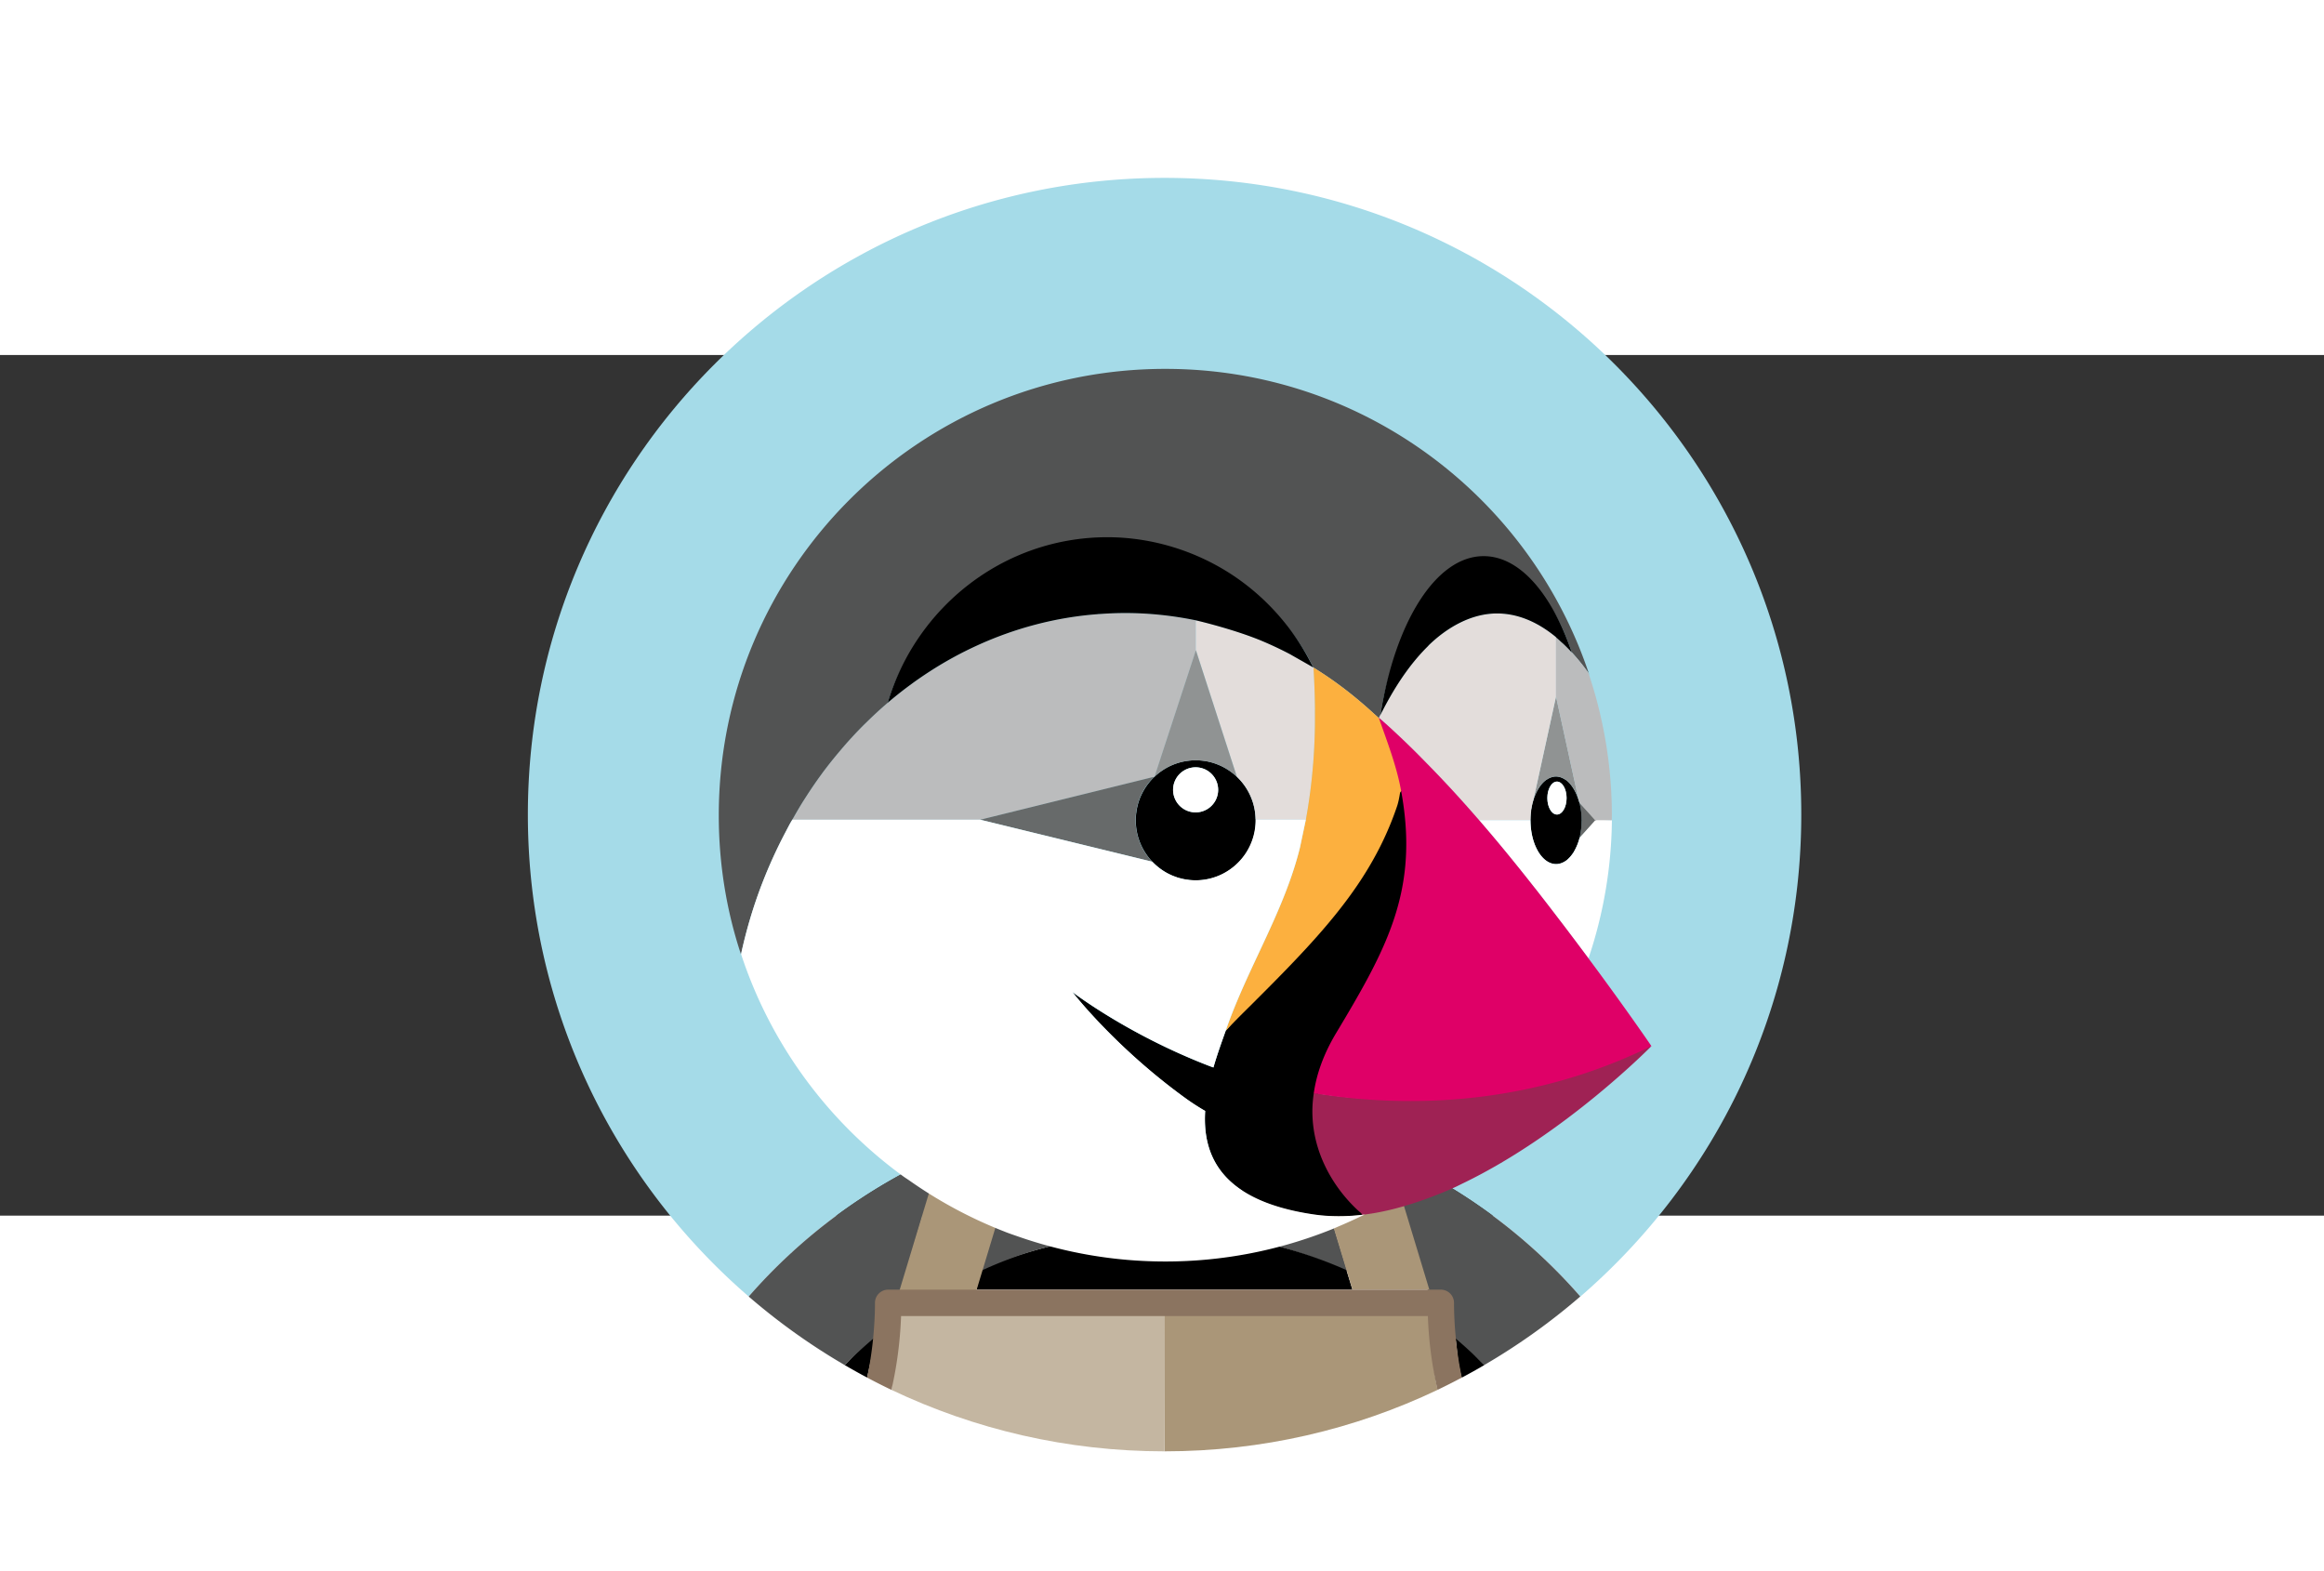 <?xml version="1.0" encoding="UTF-8" standalone="no"?>
<svg
   width="23.674"
   height="16"
   viewBox="0 0 44.242 16.384"
   preserveAspectRatio="xMidYMid"
   version="1.1"
   id="svg80"
   sodipodi:docname="prestashop-test.svg"
   inkscape:version="1.1.2 (0a00cf5339, 2022-02-04)"
   xmlns:inkscape="http://www.inkscape.org/namespaces/inkscape"
   xmlns:sodipodi="http://sodipodi.sourceforge.net/DTD/sodipodi-0.dtd"
   xmlns="http://www.w3.org/2000/svg"
   xmlns:svg="http://www.w3.org/2000/svg">
  <rect x="0" y="0" width="44.242" height="16.384" fill="#333333" stroke="none"/>
  <defs
     id="defs84" />
  <sodipodi:namedview
     id="namedview82"
     pagecolor="#ffffff"
     bordercolor="#666666"
     borderopacity="1.0"
     inkscape:pageshadow="2"
     inkscape:pageopacity="0.0"
     inkscape:pagecheckerboard="false"
     showgrid="false"
     inkscape:snap-page="true"
     width="249px"
     inkscape:zoom="3.376"
     inkscape:cx="40.136256"
     inkscape:cy="-21.475118"
     inkscape:window-width="1862"
     inkscape:window-height="1016"
     inkscape:window-x="58"
     inkscape:window-y="27"
     inkscape:window-maximized="1"
     inkscape:current-layer="svg80"
     height="15.674px" />
  <path
     d="m 17.906,15.228 c 0.194,-0.086 0.39,-0.165 0.588,-0.24 0.223,-0.084 0.449,-0.163 0.677,-0.232 0.284,-0.086 0.571,-0.163 0.861,-0.225 a 10.682,10.682 0 0 1 1.187,-0.183 37.103,37.103 0 0 1 -0.739,2.099 6.966,6.966 0 0 1 0.021,0.406 8.612,8.612 0 0 1 1.669,-0.164 c 0.571,0 1.129,0.057 1.669,0.164 a 6.966,6.966 0 0 1 0.021,-0.406 37.029,37.029 0 0 1 -0.739,-2.099 c 0.399,0.039 0.795,0.1 1.187,0.183 0.29,0.062 0.577,0.139 0.861,0.225 0.228,0.069 0.454,0.148 0.677,0.232 0.198,0.074 0.394,0.154 0.588,0.24 a 10.518,10.518 0 0 1 3.652,2.696 c 2.574,-2.223 4.205,-5.507 4.205,-9.175 0,-6.694 -5.427,-12.121 -12.121,-12.121 -6.694,0 -12.121,5.427 -12.121,12.121 0,3.668 1.631,6.952 4.205,9.175 a 10.518,10.518 0 0 1 3.653,-2.696"
     fill="#a5dbe8"
     id="path2"
     style="stroke-width:1" />
  <path
     d="m 26.432,15.228 0.752,2.587 0.213,0.01 c 0.139,0 0.236,0.036 0.236,0.175 0,0.23 0.012,0.489 0.034,0.715 0.187,0.159 0.416,0.339 0.589,0.513 a 12.15,12.15 0 0 0 1.828,-1.305 10.518,10.518 0 0 0 -3.652,-2.696 m -1.471,-0.026 0.884,-0.214 c -0.223,-0.084 -0.449,-0.163 -0.677,-0.232 -0.284,-0.086 -0.571,-0.163 -0.861,-0.225 a 10.682,10.682 0 0 0 -1.187,-0.183 37.029,37.029 0 0 0 0.739,2.099 6.966,6.966 0 0 0 -0.021,0.406 c 0.626,0.123 1.242,0.338 1.811,0.59 l -0.687,-2.241"
     fill="#525353"
     id="path4"
     style="stroke-width:1" />
  <path
     d="m 16.081,19.229 c 0.141,0.082 0.283,0.162 0.427,0.238 0.051,-0.243 0.131,-0.579 0.156,-0.829 -0.188,0.159 -0.41,0.416 -0.583,0.591 m 9.553,-1.808 a 8.506,8.506 0 0 0 -1.796,-0.567 8.612,8.612 0 0 0 -1.669,-0.164 c -0.571,0 -1.129,0.057 -1.669,0.164 -0.626,0.123 -1.279,0.311 -1.848,0.562 l -0.061,0.377 h 7.155 l -0.113,-0.372"
     id="path6"
     style="stroke-width:1" />
  <path
     d="m 16.642,18.71 c 0.022,-0.226 0.038,-0.427 0.038,-0.658 0,-0.138 0.095,-0.227 0.234,-0.227 l 0.227,-0.008 0.765,-2.589 a 10.518,10.518 0 0 0 -3.653,2.696 12.15,12.15 0 0 0 1.828,1.305 8.645,8.645 0 0 1 0.541,-0.501"
     fill="#525353"
     id="path8"
     style="stroke-width:1" />
  <path
     d="m 27.761,19.17 c 0.049,0.246 0.06,0.295 0.069,0.297 A 11.955,11.955 0 0 0 28.257,19.229 8.806,8.806 0 0 0 27.711,18.723 l 0.05,0.448"
     id="path10"
     style="stroke-width:1" />
  <path
     d="m 25.634,17.421 0.113,0.372 h 1.463 l -0.777,-2.565 a 10.704,10.704 0 0 0 -0.588,-0.24 l -0.884,0.214 0.672,2.219"
     fill="#aa9678"
     id="path12"
     style="stroke-width:1" />
  <path
     d="m 17.154,18.311 c 0.008,-0.005 0.015,-0.011 0.023,-0.016 h -0.022 c -1.89e-4,0.005 -7.37e-4,0.011 -0.001,0.016"
     fill="#c4b6a1"
     id="path14"
     style="stroke-width:1" />
  <path
     d="m 27.183,18.295 h -0.022 l 0.023,0.016 c -1.9e-4,-0.005 -6.76e-4,-0.011 -8.86e-4,-0.016"
     fill="#aa9678"
     id="path16"
     style="stroke-width:1" />
  <path
     d="m 27.158,18.257 -4.999,0.006 0.01,2.608 c 1.861,0 3.623,-0.42 5.198,-1.17 -0.103,-0.452 -0.113,-0.939 -0.13,-1.412 -0.008,-0.005 -0.079,-0.031 -0.079,-0.031"
     fill="#aa9678"
     id="path18"
     style="stroke-width:1" />
  <path
     d="m 22.161,18.274 c 0,0 -5.027,-0.006 -5.035,-7.97e-4 -0.017,0.474 -0.114,1.036 -0.155,1.428 1.575,0.749 3.338,1.17 5.198,1.17 l 0.003,-2.588 -0.011,-0.008"
     fill="#c4b6a1"
     id="path20"
     style="stroke-width:1" />
  <path
     d="m 22.169,18.044 h 9.5e-5 v 0.251 h -9.5e-5 z"
     fill="#786453"
     id="path22"
     style="stroke-width:1" />
  <path
     d="M 25.639,16.064"
     fill="#525353"
     id="path24"
     style="stroke-width:1" />
  <path
     d="m 25.918,16.34 0.003,0.008 -0.003,-0.008 c 0,0 -0.123,-0.097 -0.279,-0.277 0.156,0.179 0.279,0.277 0.279,0.277"
     fill="#aa9678"
     id="path26"
     style="stroke-width:1" />
  <path
     d="m 29.622,5.373 v 4.43e-4 -4.43e-4 m 0.488,3.49 9.5e-5,-0.004 -9.5e-5,0.004"
     fill="#ffffff"
     id="path28"
     style="stroke-width:1" />
  <path
     d="m 30.11,8.86 -9.5e-5,-0.003 9.5e-5,0.003"
     fill="#bbbcbd"
     id="path30"
     style="stroke-width:1" />
  <path
     d="m 30.096,8.671 c 4.43e-4,0.003 0.001,0.006 0.002,0.009 2.27e-4,0.002 8.86e-4,0.004 0.001,0.006 v 6.75e-4 c 0.006,0.046 0.008,0.095 0.009,0.143 1.89e-4,0.009 0.002,0.017 0.002,0.026 l 9.6e-5,0.003 -9.6e-5,0.004 c -9.3e-5,0.01 -0.002,0.019 -0.002,0.028 a 1.444,1.444 0 0 1 -0.009,0.141 v 6.75e-4 l -0.001,0.007 c -4.43e-4,0.004 -0.002,0.007 -0.002,0.011 a 1.301,1.301 0 0 1 -0.027,0.143 l -1.91e-4,6.75e-4 v 9.4e-5 l 0.002,-0.002 6.75e-4,-0.002 v 9.3e-5 l 0.317,-0.332 -0.32,-0.335 9.3e-5,6.74e-4 c 0.012,0.047 0.021,0.096 0.028,0.146"
     fill="#676a6a"
     id="path32"
     style="stroke-width:1" />
  <path
     d="m 30.096,9.05 c 8.86e-4,-0.006 0.002,-0.012 0.003,-0.018 0.006,-0.045 0.008,-0.093 0.009,-0.141 9.3e-5,-0.011 0.002,-0.021 0.002,-0.032 0,-0.01 -0.002,-0.02 -0.002,-0.03 a 1.412,1.412 0 0 0 -0.009,-0.143 c -6.75e-4,-0.005 -0.002,-0.01 -0.003,-0.016 a 1.285,1.285 0 0 0 -0.028,-0.146 c -0.004,-0.016 -0.01,-0.031 -0.015,-0.046 -0.029,-0.095 -0.068,-0.179 -0.114,-0.248 a 0.754,0.754 0 0 0 -0.058,-0.076 0.492,0.492 0 0 0 -0.063,-0.058 c -0.008,-0.006 -0.017,-0.011 -0.026,-0.016 a 0.356,0.356 0 0 0 -0.084,-0.041 0.294,0.294 0 0 0 -0.087,-0.015 c -0.03,0 -0.059,0.006 -0.087,0.015 a 0.353,0.353 0 0 0 -0.084,0.041 c -0.008,0.005 -0.017,0.01 -0.025,0.016 a 0.5,0.5 0 0 0 -0.102,0.107 0.637,0.637 0 0 0 -0.019,0.027 c -0.046,0.07 -0.086,0.153 -0.114,0.248 l -0.004,0.011 c -0.013,0.044 -0.023,0.089 -0.031,0.136 -0.002,0.014 -0.006,0.028 -0.008,0.043 -0.008,0.053 -0.011,0.108 -0.012,0.164 -9.5e-5,0.008 -0.001,0.015 -0.001,0.023 h 0.002 c 0,0.462 0.218,0.836 0.488,0.836 0.046,0 0.091,-0.012 0.134,-0.033 a 0.395,0.395 0 0 0 0.072,-0.045 c 0.009,-0.007 0.018,-0.016 0.027,-0.025 0.021,-0.02 0.042,-0.043 0.061,-0.068 0.013,-0.018 0.027,-0.035 0.039,-0.055 0.008,-0.013 0.015,-0.026 0.022,-0.04 0.014,-0.025 0.027,-0.051 0.038,-0.079 0.004,-0.01 0.009,-0.02 0.013,-0.03 0.015,-0.039 0.028,-0.08 0.039,-0.123 0.012,-0.046 0.02,-0.094 0.027,-0.143 z M 29.64,8.748 c -0.101,0 -0.183,-0.14 -0.183,-0.314 0,-0.173 0.082,-0.313 0.183,-0.313 0.101,0 0.183,0.14 0.183,0.313 0,0.173 -0.082,0.314 -0.183,0.314 z"
     id="path34"
     style="stroke-width:1" />
  <path
     d="m 29.64,8.121 c -0.101,0 -0.183,0.14 -0.183,0.313 0,0.173 0.082,0.314 0.183,0.314 0.101,0 0.183,-0.14 0.183,-0.314 0,-0.173 -0.082,-0.313 -0.183,-0.313"
     fill="#ffffff"
     id="path36"
     style="stroke-width:1" />
  <path
     d="m 29.19,8.478 c 0.029,-0.095 0.068,-0.179 0.114,-0.248 0.006,-0.009 0.013,-0.018 0.019,-0.027 A 0.493,0.493 0 0 1 29.426,8.096 c 0.008,-0.006 0.017,-0.011 0.025,-0.016 a 0.349,0.349 0 0 1 0.084,-0.041 c 0.028,-0.009 0.057,-0.015 0.087,-0.015 0.03,0 0.059,0.006 0.087,0.015 a 0.356,0.356 0 0 1 0.084,0.041 c 0.009,0.005 0.017,0.01 0.026,0.016 0.022,0.017 0.043,0.036 0.063,0.058 a 0.754,0.754 0 0 1 0.058,0.076 c 0.046,0.07 0.086,0.153 0.114,0.248 v 1.91e-4 l -0.432,-1.977 -0.432,1.977 h 9.6e-5"
     fill="#909393"
     id="path38"
     style="stroke-width:1" />
  <path
     d="m 23.902,8.841 c -4.43e-4,-0.04 -0.003,-0.079 -0.008,-0.118 -9.6e-5,-4.43e-4 -2.28e-4,-0.001 -2.28e-4,-0.002 a 1.157,1.157 0 0 0 -0.019,-0.113 l -6.74e-4,-0.003 a 1.137,1.137 0 0 0 -0.03,-0.107 l -8.86e-4,-0.002 a 1.083,1.083 0 0 0 -0.04,-0.103 c -1.88e-4,-6.74e-4 -6.75e-4,-0.001 -8.86e-4,-0.002 a 1.148,1.148 0 0 0 -0.61,-0.591 l -0.003,-0.001 a 1.133,1.133 0 0 0 -0.204,-0.062 c -0.002,-2.27e-4 -0.004,-4.43e-4 -0.005,-6.75e-4 a 1.135,1.135 0 0 0 -0.219,-0.021 c -0.074,0 -0.145,0.008 -0.215,0.021 l -0.007,0.001 c -0.069,0.014 -0.136,0.034 -0.201,0.06 l -0.005,0.002 a 1.132,1.132 0 0 0 -0.186,0.097 c -0.059,0.038 -0.114,0.081 -0.165,0.129 l -0.001,0.004 -0.004,8.86e-4 a 1.157,1.157 0 0 0 -0.207,0.265 l -0.002,0.004 c -0.017,0.03 -0.032,0.061 -0.047,0.093 -0.002,0.004 -0.004,0.007 -0.005,0.01 -0.013,0.029 -0.024,0.06 -0.035,0.091 -0.002,0.006 -0.005,0.012 -0.006,0.018 -0.009,0.029 -0.016,0.058 -0.023,0.088 -0.002,0.009 -0.004,0.017 -0.006,0.025 -0.006,0.029 -0.01,0.059 -0.014,0.089 -0.001,0.009 -0.003,0.018 -0.004,0.027 a 1.137,1.137 0 0 0 0.016,0.34 c 1.91e-4,0.001 2.28e-4,0.003 6.76e-4,0.004 0.014,0.071 0.035,0.14 0.062,0.206 4.42e-4,8.86e-4 4.42e-4,0.002 0.001,0.003 a 1.146,1.146 0 0 0 0.233,0.356 c 0.078,0.081 0.167,0.15 0.265,0.206 l 0.001,8.85e-4 c 0.031,0.017 0.062,0.033 0.095,0.047 0.003,0.001 0.005,0.003 0.008,0.004 0.03,0.013 0.061,0.024 0.092,0.035 0.005,0.002 0.01,0.004 0.016,0.006 0.029,0.009 0.059,0.017 0.088,0.023 0.008,0.002 0.016,0.004 0.024,0.006 0.029,0.006 0.059,0.01 0.089,0.014 0.009,0.001 0.018,0.003 0.027,0.004 a 1.139,1.139 0 0 0 0.757,-0.189 1.149,1.149 0 0 0 0.309,-0.308 1.139,1.139 0 0 0 0.195,-0.639 c 0,-0.003 -4.43e-4,-0.005 -4.43e-4,-0.008 -9.3e-5,-0.003 -4.43e-4,-0.006 -4.43e-4,-0.009 z m -1.141,-0.134 a 0.429,0.429 0 1 1 9.5e-5,-0.858 0.429,0.429 0 0 1 -9.5e-5,0.858 z"
     id="path40"
     style="stroke-width:1" />
  <path
     d="m 22.761,7.849 a 0.429,0.429 0 1 0 0,0.858 0.429,0.429 0 0 0 0,-0.858"
     fill="#ffffff"
     id="path42"
     style="stroke-width:1" />
  <path
     d="m 21.975,8.03 0.004,-8.86e-4 0.001,-0.004 0.787,-2.405 v -0.563 l -9.3e-5,-0.006 a 6.703,6.703 0 0 0 -1.349,-0.139 c -0.154,0 -0.307,0.006 -0.458,0.017 -0.022,0.002 -0.044,0.003 -0.066,0.004 -0.789,0.06 -1.567,0.266 -2.287,0.594 -0.617,0.282 -1.191,0.653 -1.707,1.093 v 9.3e-5 l -8.86e-4,6.76e-4 a 7.532,7.532 0 0 0 -0.401,0.369 c -0.024,0.024 -0.049,0.047 -0.073,0.071 a 8.103,8.103 0 0 0 -0.354,0.381 c -0.025,0.029 -0.049,0.058 -0.073,0.086 a 8.373,8.373 0 0 0 -0.332,0.415 c -0.009,0.012 -0.017,0.024 -0.026,0.036 a 8.498,8.498 0 0 0 -0.289,0.421 c -0.018,0.028 -0.037,0.056 -0.054,0.084 -0.075,0.119 -0.144,0.241 -0.214,0.363 h 3.583 l 3.309,-0.817"
     fill="#bbbcbd"
     id="path44"
     style="stroke-width:1" />
  <path
     d="m 25,7.76 c 0.007,-0.094 0.013,-0.188 0.018,-0.282 0.006,-0.127 0.011,-0.254 0.013,-0.382 0.002,-0.099 0.002,-0.198 0.001,-0.296 0,-0.029 6.75e-4,-0.057 4.42e-4,-0.086 a 15.184,15.184 0 0 0 -0.028,-0.764 l -0.002,-0.001 -8.86e-4,-0.002 A 68.262,68.262 0 0 0 24.717,5.784 l -0.007,-0.004 -0.074,-0.042 -0.001,-6.75e-4 -0.051,-0.029 -0.01,-0.006 a 2.556,2.556 0 0 0 -0.037,-0.02 7.046,7.046 0 0 0 -0.504,-0.237 c -0.408,-0.172 -0.956,-0.323 -1.266,-0.396 v 0.569 l 0.78,2.409 8.86e-4,0.002 c 0.08,0.077 0.15,0.165 0.205,0.262 v 9.5e-5 c 0.018,0.032 0.035,0.065 0.05,0.098 4.43e-4,6.75e-4 6.75e-4,0.001 8.86e-4,0.002 0.015,0.034 0.028,0.068 0.04,0.103 l 8.86e-4,0.002 c 0.012,0.035 0.021,0.071 0.03,0.107 l 6.75e-4,0.003 c 0.008,0.037 0.015,0.074 0.019,0.113 0,4.43e-4 1.9e-4,0.001 2.28e-4,0.002 0.004,0.039 0.007,0.078 0.008,0.118 l 0.003,0.006 h 0.955 a 10.425,10.425 0 0 0 0.138,-1.059 c 6.75e-4,-0.01 0.002,-0.019 0.003,-0.029"
     fill="#e3dddb"
     id="path46"
     style="stroke-width:1" />
  <path
     d="m 26.248,6.908 c -6.74e-4,0.001 -0.001,0.002 -0.002,0.003 l 0.002,-0.003"
     fill="#fcb03f"
     id="path48"
     style="stroke-width:1" />
  <path
     d="m 21.98,8.025 a 1.163,1.163 0 0 1 0.166,-0.129 1.132,1.132 0 0 1 0.186,-0.096 c 0.002,-6.76e-4 0.004,-0.001 0.005,-0.002 a 1.136,1.136 0 0 1 0.201,-0.06 l 0.007,-0.001 a 1.143,1.143 0 0 1 0.215,-0.021 c 0.075,0 0.148,0.008 0.219,0.021 0.002,4.42e-4 0.004,4.42e-4 0.005,6.75e-4 a 1.133,1.133 0 0 1 0.208,0.063 1.15,1.15 0 0 1 0.355,0.23 l -8.86e-4,-0.002 -0.78,-2.409 -0.787,2.405"
     fill="#909393"
     id="path50"
     style="stroke-width:1" />
  <path
     d="m 21.703,9.289 a 1.125,1.125 0 0 1 -0.062,-0.206 c -4.43e-4,-0.002 -4.43e-4,-0.003 -6.75e-4,-0.004 a 1.137,1.137 0 0 1 -0.016,-0.34 c 8.86e-4,-0.009 0.003,-0.018 0.004,-0.027 0.004,-0.03 0.008,-0.06 0.014,-0.089 0.002,-0.008 0.004,-0.017 0.006,-0.025 0.007,-0.029 0.014,-0.059 0.023,-0.088 0.002,-0.006 0.004,-0.012 0.006,-0.018 0.01,-0.031 0.022,-0.061 0.035,-0.091 0.001,-0.004 0.003,-0.007 0.005,-0.01 0.014,-0.032 0.03,-0.063 0.047,-0.093 l 0.002,-0.004 a 1.157,1.157 0 0 1 0.207,-0.265 l -3.309,0.817 h -0.006 l 3.277,0.8 a 1.146,1.146 0 0 1 -0.233,-0.356 c -4.43e-4,-8.86e-4 -6.75e-4,-0.002 -0.001,-0.003"
     fill="#676a6a"
     id="path52"
     style="stroke-width:1" />
  <path
     d="m 29.148,8.669 c 0.002,-0.015 0.005,-0.029 0.008,-0.043 0.008,-0.047 0.018,-0.093 0.031,-0.136 0.001,-0.005 0.002,-0.011 0.004,-0.015 l 0.432,-1.977 -9.5e-5,-1.127 c -0.353,-0.291 -0.73,-0.451 -1.124,-0.451 -0.497,0 -0.96,0.274 -1.307,0.613 -0.379,0.371 -0.672,0.838 -0.909,1.309 -0.011,0.022 -0.022,0.043 -0.033,0.064 0.073,0.063 0.145,0.127 0.217,0.193 a 17.563,17.563 0 0 1 0.475,0.453 c 0.073,0.072 0.144,0.145 0.215,0.218 0.076,0.077 0.152,0.154 0.226,0.233 a 22.308,22.308 0 0 1 0.404,0.435 25.695,25.695 0 0 1 0.338,0.38 l 1.89e-4,1.9e-4 c 0.019,0.02 0.032,0.034 0.037,0.039 h 0.974 c 0,-0.008 0.002,-0.015 0.002,-0.023 8.86e-4,-0.056 0.005,-0.111 0.012,-0.164 m -2.899,-1.758 -0.001,-0.003 -0.002,0.003 0.004,0.004 a 0.082,0.082 0 0 0 -0.002,-0.004"
     fill="#e3dddb"
     id="path54"
     style="stroke-width:1" />
  <path
     d="m 14.496,10.092 0.009,-0.022 a 9.183,9.183 0 0 1 0.452,-0.992 c 0.026,-0.05 0.052,-0.1 0.079,-0.15 0.015,-0.027 0.032,-0.054 0.047,-0.081 0.069,-0.122 0.139,-0.244 0.214,-0.363 0.018,-0.028 0.036,-0.056 0.054,-0.084 a 8.498,8.498 0 0 1 0.289,-0.421 c 0.009,-0.012 0.017,-0.024 0.026,-0.036 a 8.373,8.373 0 0 1 0.332,-0.415 c 0.024,-0.029 0.049,-0.058 0.073,-0.086 a 8.103,8.103 0 0 1 0.354,-0.381 c 0.024,-0.024 0.049,-0.048 0.073,-0.071 a 7.532,7.532 0 0 1 0.401,-0.369 l 8.85e-4,-8.86e-4 c 0.545,-1.824 2.303,-2.945 4.275,-2.945 0.794,0 1.583,0.229 2.259,0.642 0.694,0.424 1.167,0.839 1.534,1.564 l 0.005,0.011 c 0.009,0.018 0.02,0.036 0.029,0.055 l 8.86e-4,0.002 0.002,0.001 a 7.312,7.312 0 0 1 0.879,0.639 8.14,8.14 0 0 1 0.274,0.242 c 0.03,0.027 0.06,0.053 0.089,0.08 4.44e-4,-0.001 0.001,-0.002 0.002,-0.003 a 0.017,0.017 0 0 1 0.001,-0.002 c 0.01,-0.021 0.02,-0.041 0.03,-0.062 0.278,-1.754 1.161,-2.71 2.073,-2.71 0.688,0 1.188,0.41 1.565,1.514 l 0.004,0.012 8.86e-4,0.001 a 4.123,4.123 0 0 1 0.311,0.383 l -1.88e-4,-9.3e-5 c 0.002,0.003 0.004,0.005 0.006,0.008 l -9.6e-5,-9.3e-5 9.6e-5,9.3e-5 c 0.005,0.016 0.01,0.032 0.015,0.048 v -9.5e-5 l -0.014,-0.057 c -1.135,-3.36 -4.313,-5.779 -8.056,-5.779 -4.695,0 -8.501,3.806 -8.501,8.501 0,0.926 0.148,1.817 0.423,2.646 l 0.001,-0.005 a 9.111,9.111 0 0 1 0.389,-1.314"
     fill="#525353"
     id="path56"
     style="stroke-width:1" />
  <path
     d="m 30.367,8.859 -0.296,0.332 v -9.3e-5 l -6.75e-4,0.002 c -0.011,0.044 -0.025,0.084 -0.04,0.124 -0.004,0.01 -0.008,0.02 -0.013,0.03 a 0.865,0.865 0 0 1 -0.038,0.079 c -0.007,0.013 -0.015,0.027 -0.022,0.04 -0.012,0.02 -0.026,0.038 -0.039,0.055 a 0.557,0.557 0 0 1 -0.061,0.068 c -0.009,0.008 -0.017,0.017 -0.027,0.025 a 0.395,0.395 0 0 1 -0.072,0.045 c -0.043,0.021 -0.087,0.033 -0.134,0.033 -0.269,0 -0.488,-0.374 -0.488,-0.836 h -0.979 l 4.43e-4,6.75e-4 a 31.078,31.078 0 0 1 0.543,0.645 40.029,40.029 0 0 1 0.507,0.632 l 0.025,0.031 a 54.323,54.323 0 0 1 0.47,0.609 l 0.045,0.059 a 83.567,83.567 0 0 1 0.492,0.654 8.484,8.484 0 0 0 0.446,-2.631 l -0.275,-0.01 -0.043,0.014"
     fill="#ffffff"
     id="path58"
     style="stroke-width:1" />
  <path
     d="m 20.893,4.933 c 0.022,-0.002 0.044,-0.003 0.066,-0.004 a 6.744,6.744 0 0 1 0.458,-0.017 c 0.461,0 0.911,0.049 1.349,0.139 h 9.5e-5 c 0.309,0.073 0.858,0.224 1.266,0.396 a 7.046,7.046 0 0 1 0.504,0.237 l 0.037,0.02 0.01,0.006 c 0.015,0.009 0.032,0.018 0.051,0.029 l 0.001,6.74e-4 0.074,0.042 0.007,0.004 c 0.105,0.059 0.221,0.126 0.265,0.151 l 0.011,0.006 0.008,0.005 c -0.009,-0.019 -0.019,-0.036 -0.029,-0.055 l -0.005,-0.011 c -0.367,-0.725 -0.933,-1.346 -1.626,-1.771 -0.676,-0.414 -1.466,-0.642 -2.259,-0.642 -1.972,0 -3.638,1.328 -4.182,3.152 0.516,-0.44 1.089,-0.812 1.707,-1.093 0.72,-0.329 1.497,-0.534 2.287,-0.594"
     id="path60"
     style="stroke-width:1" />
  <path
     d="m 30.239,6.052 -9.5e-5,-9.4e-5 9.5e-5,9.4e-5 c -0.002,-0.003 -0.004,-0.005 -0.006,-0.008 l 1.9e-4,9.3e-5 a 4.123,4.123 0 0 0 -0.311,-0.383 l -0.003,-0.003 a 3.454,3.454 0 0 0 -0.147,-0.15 c -0.019,-0.018 -0.038,-0.034 -0.057,-0.051 -0.031,-0.028 -0.062,-0.058 -0.094,-0.084 v 1.128 l 0.432,1.977 v -1.01e-4 c 0.005,0.015 0.01,0.03 0.015,0.046 l 0.299,0.335 0.003,-0.003 h 0.313 c 4.43e-4,-0.029 0.002,-0.058 0.002,-0.087 v -4.43e-4 A 8.485,8.485 0 0 0 30.255,6.101 v 9.5e-5 c -0.005,-0.016 -0.01,-0.032 -0.015,-0.048"
     fill="#bbbcbd"
     id="path62"
     style="stroke-width:1" />
  <path
     d="m 27.191,5.533 c 0.346,-0.339 0.81,-0.613 1.307,-0.613 0.393,0 0.771,0.159 1.124,0.451 l 9.5e-5,0.004 v 4.43e-4 -4.43e-4 c 0.032,0.026 0.063,0.055 0.094,0.084 0.019,0.017 0.038,0.033 0.057,0.051 a 3.454,3.454 0 0 1 0.147,0.15 l 0.003,0.003 a 0.005,0.005 0 0 0 -8.86e-4,-0.001 l -9.5e-5,-9.5e-5 -0.004,-0.012 c -0.378,-1.104 -0.987,-1.821 -1.674,-1.821 -0.912,0 -1.686,1.263 -1.964,3.017 l 0.003,-0.002 c 0.237,-0.471 0.53,-0.938 0.909,-1.309 M 25.959,16.31 c 0,0 -0.123,-0.097 -0.279,-0.277 a 2.82,2.82 0 0 1 -0.203,-0.261 c -0.02,-0.029 -0.04,-0.059 -0.059,-0.09 -0.059,-0.093 -0.106,-0.207 -0.158,-0.319 -0.06,-0.13 -0.06,-0.216 -0.095,-0.337 a 2.383,2.383 0 0 1 -0.06,-0.271 2.333,2.333 0 0 1 -0.029,-0.448 c 0.003,-0.086 0.012,-0.176 0.025,-0.267 a 2.621,2.621 0 0 1 0.053,-0.269 c 0.069,-0.275 0.188,-0.568 0.373,-0.877 l 0.047,-0.106 c 0.061,-0.101 0.074,-0.097 0.132,-0.194 0.811,-1.369 1.248,-2.404 1.034,-3.997 a 12.711,12.711 0 0 0 -0.08,-0.488 19.435,19.435 0 0 1 -0.059,0.352 c -0.008,0.036 -0.03,0.076 -0.038,0.101 -0.352,1.043 -0.907,1.81 -1.705,2.676 a 21.769,21.769 0 0 1 -0.337,0.357 43.3,43.3 0 0 1 -0.616,0.624 c -0.086,0.086 -0.174,0.173 -0.264,0.262 -0.082,0.081 -0.185,0.256 -0.307,0.384 -0.075,0.211 -0.161,0.449 -0.234,0.7 -0.033,-0.012 -0.064,-0.023 -0.097,-0.036 -1.55,-0.6 -2.588,-1.401 -2.588,-1.401 0,0 0.798,1.04 2.144,2.016 a 4.362,4.362 0 0 0 0.384,0.249 c -0.055,0.878 0.332,1.722 2.081,1.973 0.296,0.043 0.599,0.041 0.904,0.006 -0.003,-0.009 0.017,-0.009 0.015,-0.014 -0.002,-0.005 0.016,-0.019 0.016,-0.019"
     id="path64"
     style="stroke-width:1" />
  <path
     d="m 25.023,14.049 c 1.553,0.251 3.851,0.209 6.237,-0.908 0.057,-0.027 0.121,0.044 0.178,0.016 0,0 -1.631,1.665 -3.578,2.607 -0.057,0.027 -0.113,0.057 -0.171,0.083 -0.188,0.086 -0.38,0.161 -0.572,0.23 -0.377,0.135 -0.759,0.238 -1.138,0.286 -0.017,0.002 -0.035,0.006 -0.052,0.007 a 2.347,2.347 0 0 1 -0.007,-0.021 l -0.003,-0.008 c 0,0 -0.123,-0.097 -0.279,-0.277 a 2.767,2.767 0 0 1 -0.202,-0.261 2.713,2.713 0 0 1 -0.227,-0.399 2.49,2.49 0 0 1 -0.135,-0.363 2.341,2.341 0 0 1 -0.089,-0.719 2.432,2.432 0 0 1 0.025,-0.267 l 0.013,-0.006"
     fill="#9f2254"
     id="path66"
     style="stroke-width:1" />
  <path
     d="m 23.91,12.281 a 42.833,42.833 0 0 0 0.616,-0.624 22.183,22.183 0 0 0 0.337,-0.357 c 0.798,-0.866 1.384,-1.676 1.736,-2.719 0.008,-0.025 0.017,-0.057 0.025,-0.094 l 0.004,-0.017 c 0.008,-0.039 0.016,-0.082 0.024,-0.131 0.003,-0.034 0.109,-0.101 0.112,-0.133 -0.088,-0.454 -0.292,-0.931 -0.514,-1.296 a 0.082,0.082 0 0 1 0.002,0.004 l -0.004,-0.004 c -0.029,-0.028 -0.06,-0.053 -0.089,-0.08 A 8.14,8.14 0 0 0 25.884,6.589 7.319,7.319 0 0 0 25.005,5.95 c 0.016,0.255 0.025,0.51 0.028,0.764 4.43e-4,0.029 -4.43e-4,0.057 -4.43e-4,0.086 4.43e-4,0.099 6.75e-4,0.198 -0.001,0.296 a 11.929,11.929 0 0 1 -0.013,0.382 c -0.005,0.094 -0.011,0.188 -0.018,0.282 -6.74e-4,0.01 -0.002,0.019 -0.003,0.029 a 10.425,10.425 0 0 1 -0.138,1.059 l -0.112,0.53 c -0.234,0.949 -0.71,1.811 -1.101,2.7 -0.104,0.236 -0.202,0.474 -0.288,0.717 l -0.024,0.069 a 16.175,16.175 0 0 1 0.312,-0.321 c 0.09,-0.089 0.178,-0.176 0.264,-0.262"
     fill="#fcb03f"
     id="path68"
     style="stroke-width:1" />
  <path
     d="m 18.779,17.387 c 0.569,-0.252 1.096,-0.41 1.722,-0.533 a 6.966,6.966 0 0 0 -0.021,-0.406 37.103,37.103 0 0 0 0.739,-2.099 10.682,10.682 0 0 0 -1.187,0.183 c -0.29,0.062 -0.577,0.139 -0.861,0.225 -0.228,0.069 -0.454,0.148 -0.677,0.232 l 0.884,0.214 -0.711,2.232 0.113,-0.047"
     fill="#525353"
     id="path70"
     style="stroke-width:1" />
  <path
     d="M 29.703,10.774 A 54.323,54.323 0 0 0 29.233,10.165 l -0.025,-0.031 A 40.029,40.029 0 0 0 28.695,9.494 31.078,31.078 0 0 0 28.158,8.856 c -0.011,-0.013 -0.023,-0.027 -0.035,-0.04 A 25.695,25.695 0 0 0 27.668,8.306 22.308,22.308 0 0 0 27.382,8.001 20.976,20.976 0 0 0 27.156,7.768 c -0.071,-0.073 -0.143,-0.146 -0.215,-0.218 a 17.855,17.855 0 0 0 -0.475,-0.453 10.966,10.966 0 0 0 -0.217,-0.193 0.017,0.017 0 0 0 -0.001,0.002 c 0.154,0.441 0.329,0.888 0.417,1.349 0.023,0.12 0.042,0.236 0.057,0.35 0.214,1.593 -0.297,2.634 -1.107,4.003 a 68.259,68.259 0 0 1 -0.179,0.3 c -0.185,0.309 -0.304,0.602 -0.373,0.877 a 2.647,2.647 0 0 0 -0.053,0.269 c 1.59,0.257 3.982,0.304 6.428,-0.898 0,0 -0.48,-0.705 -1.202,-1.675 a 83.567,83.567 0 0 0 -0.488,-0.649 c -0.015,-0.02 -0.03,-0.039 -0.045,-0.059"
     fill="#df0067"
     id="path72"
     style="stroke-width:1" />
  <path
     d="m 18.581,17.833 0.795,-2.63 -0.884,-0.214 c -0.198,0.074 -0.394,0.154 -0.588,0.24 l -0.788,2.605 0.879,0.014 0.584,-0.014"
     fill="#aa9678"
     id="path74"
     style="stroke-width:1" />
  <path
     d="m 19.14,16.695 c 0.078,0.03 0.157,0.057 0.235,0.084 a 8.472,8.472 0 0 0 2.809,0.478 8.474,8.474 0 0 0 3.175,-0.615 c 0.052,-0.021 0.103,-0.044 0.154,-0.066 a 8.68,8.68 0 0 0 0.248,-0.11 c 0.073,-0.034 0.147,-0.068 0.219,-0.104 -0.017,0.002 -0.035,0.006 -0.052,0.007 -0.305,0.034 -0.608,0.036 -0.904,-0.006 -1.749,-0.252 -2.137,-1.095 -2.081,-1.973 a 4.362,4.362 0 0 1 -0.384,-0.249 c -1.345,-0.976 -2.144,-2.016 -2.144,-2.016 0,0 1.038,0.801 2.588,1.401 0.033,0.013 0.064,0.024 0.097,0.036 0.072,-0.25 0.158,-0.488 0.234,-0.7 l 0.024,-0.069 c 0.086,-0.243 0.185,-0.481 0.288,-0.717 0.391,-0.889 0.867,-1.75 1.101,-2.7 l 0.112,-0.53 h -0.957 l -9.3e-5,9.5e-5 9.3e-5,0.002 -4.43e-4,1.89e-4 c 0,0.003 4.43e-4,0.005 4.43e-4,0.008 a 1.139,1.139 0 0 1 -0.195,0.639 1.149,1.149 0 0 1 -0.502,0.414 1.137,1.137 0 0 1 -0.563,0.084 c -0.009,-8.85e-4 -0.018,-0.003 -0.027,-0.004 -0.03,-0.004 -0.06,-0.008 -0.089,-0.014 -0.008,-0.002 -0.016,-0.004 -0.024,-0.006 -0.03,-0.007 -0.059,-0.014 -0.088,-0.023 -0.005,-0.002 -0.01,-0.004 -0.016,-0.006 -0.031,-0.011 -0.062,-0.022 -0.092,-0.035 -0.003,-0.001 -0.005,-0.003 -0.008,-0.004 a 1.145,1.145 0 0 1 -0.095,-0.047 l -0.001,-8.86e-4 A 1.153,1.153 0 0 1 21.937,9.647 l -3.277,-0.8 h -3.577 c -0.015,0.027 -0.032,0.053 -0.047,0.081 -0.027,0.05 -0.053,0.1 -0.079,0.15 a 9.114,9.114 0 0 0 -0.248,0.506 9.183,9.183 0 0 0 -0.203,0.486 l -0.009,0.022 a 9.111,9.111 0 0 0 -0.389,1.314 c 0.563,1.717 1.659,3.193 3.091,4.233 0.042,0.03 0.086,0.057 0.128,0.087 a 8.502,8.502 0 0 0 0.752,0.471 8.413,8.413 0 0 0 1.063,0.498"
     fill="#ffffff"
     id="path76"
     style="stroke-width:1" />
  <path
     d="m 27.716,18.728 a 7.061,7.061 0 0 1 -0.036,-0.684 0.251,0.251 0 0 0 -0.251,-0.251 H 16.908 a 0.251,0.251 0 0 0 -0.251,0.251 c 0,0.23 -0.014,0.458 -0.036,0.684 a 6.94,6.94 0 0 1 -0.114,0.739 c 0.153,0.081 0.306,0.159 0.463,0.234 a 7.437,7.437 0 0 0 0.183,-1.39 c 2.74e-4,-0.005 8.86e-4,-0.011 0.001,-0.016 h 10.028 c 1.89e-4,0.005 6.75e-4,0.011 8.86e-4,0.016 a 7.445,7.445 0 0 0 0.183,1.39 12.224,12.224 0 0 0 0.463,-0.234 6.964,6.964 0 0 1 -0.114,-0.739"
     fill="#8b7460"
     id="path78"
     style="stroke-width:1" />
</svg>
